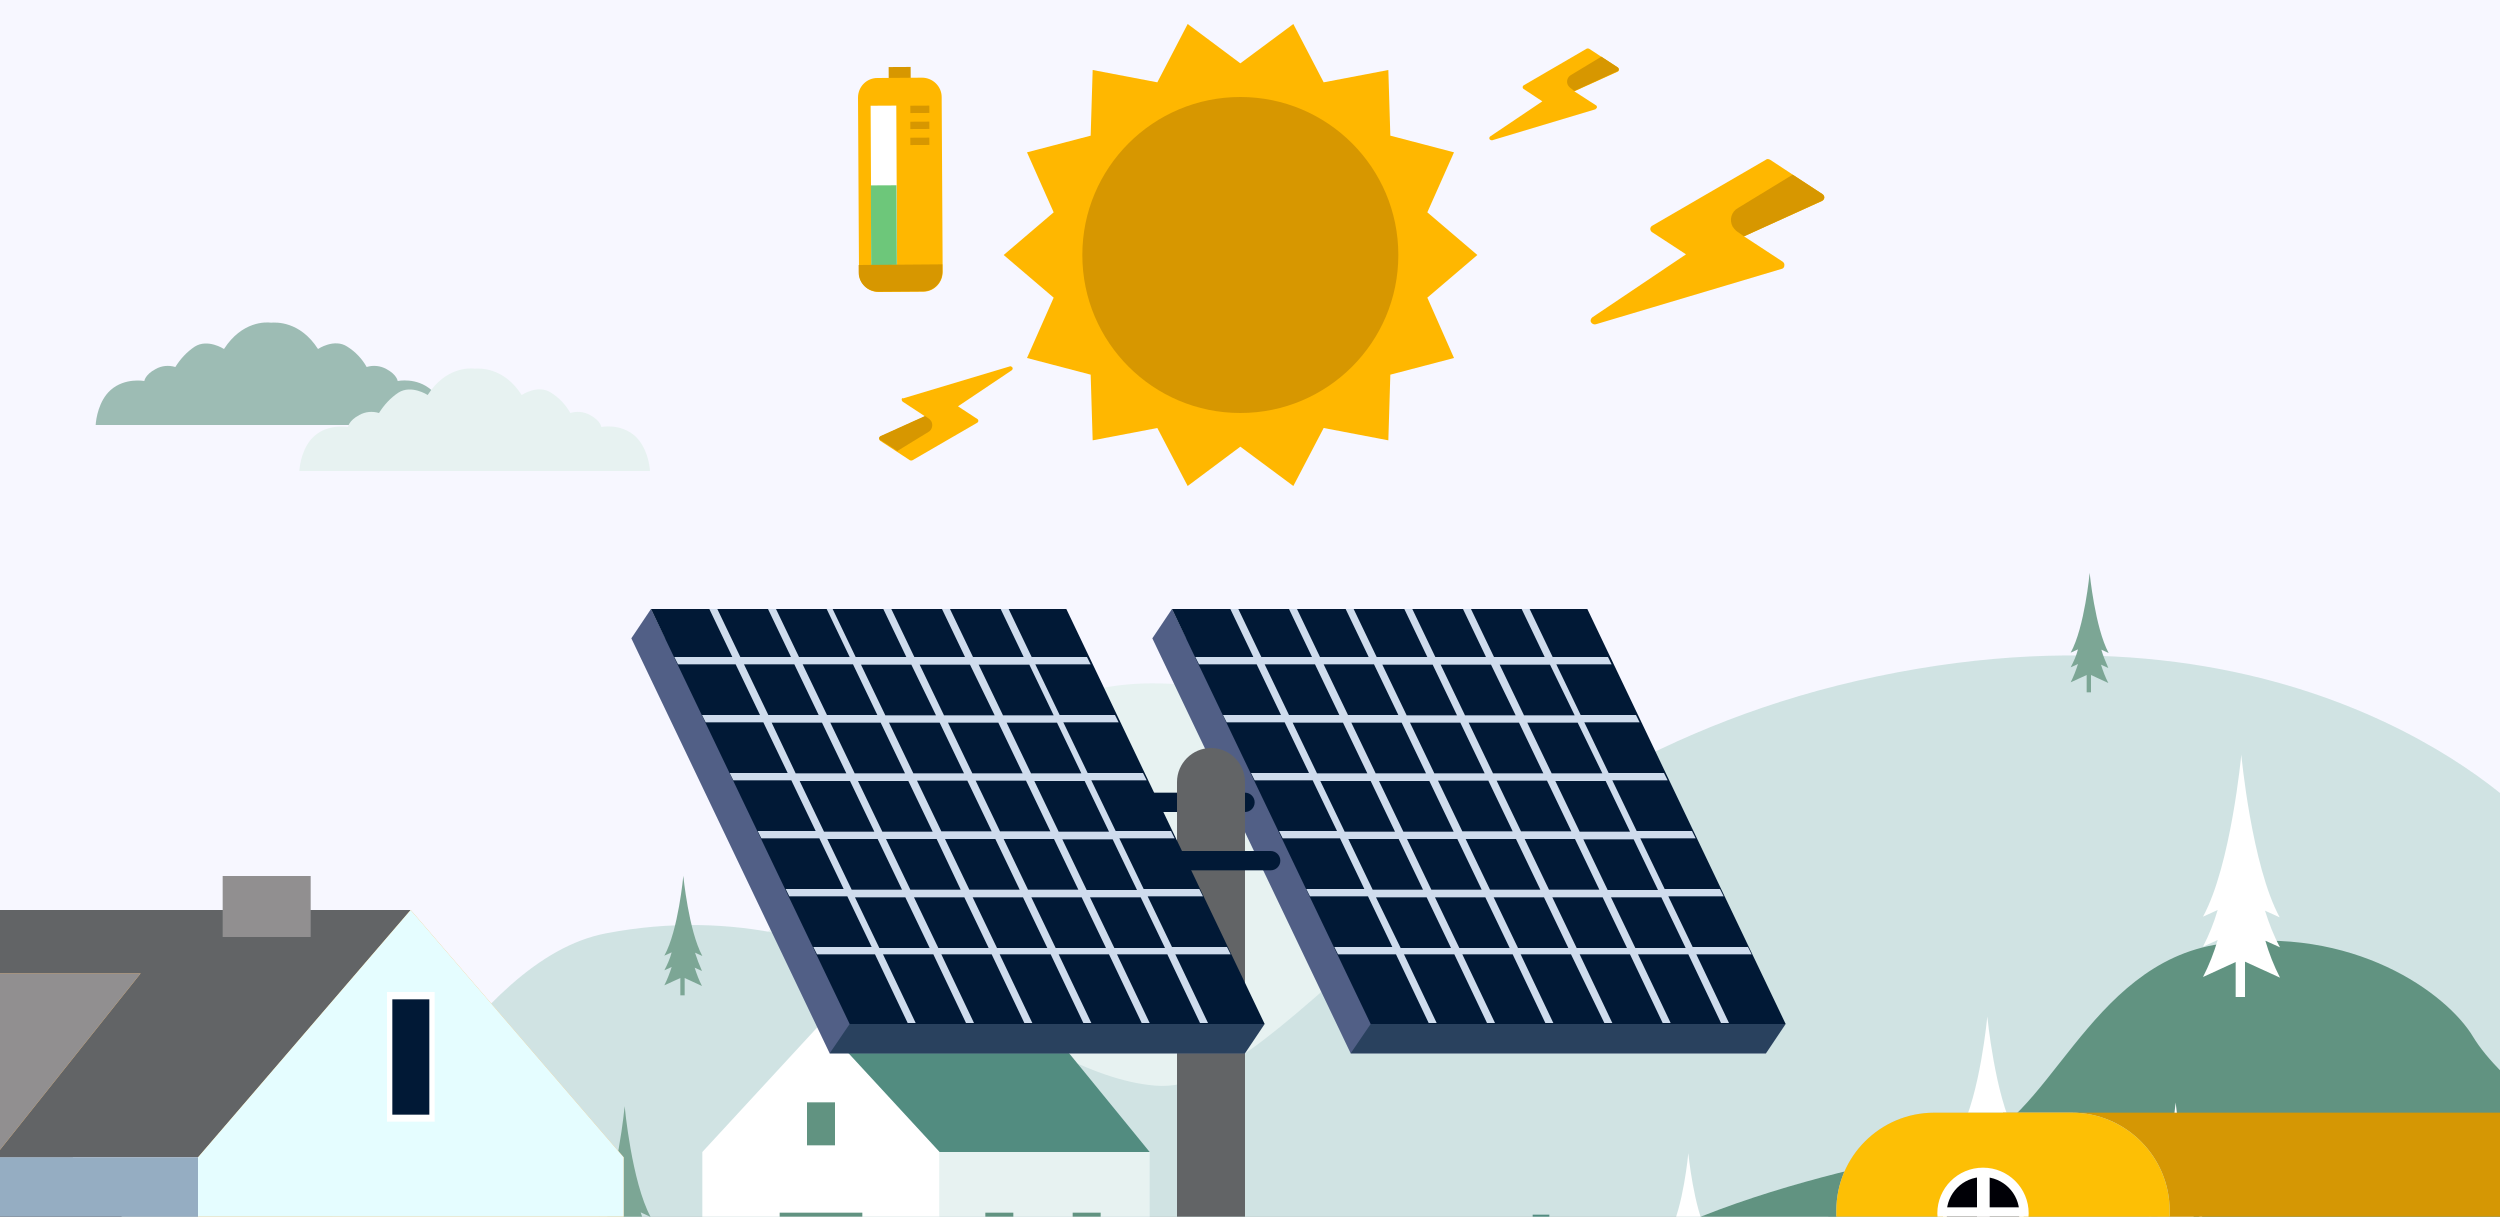 <?xml version="1.0" encoding="UTF-8"?> <!-- Generator: Adobe Illustrator 23.0.3, SVG Export Plug-In . SVG Version: 6.00 Build 0) --> <svg xmlns="http://www.w3.org/2000/svg" xmlns:xlink="http://www.w3.org/1999/xlink" version="1.1" id="Layer_1" x="0px" y="0px" viewBox="0 0 750 365" style="enable-background:new 0 0 750 365;" xml:space="preserve"><rect x="0" y="0" width="750" height="365" fill="#333333" stroke="none"/> <style type="text/css"> .st0{fill:#F7F7FF;} .st1{fill:#D79700;} .st2{fill:#FFB700;} .st3{fill:#FFFFFF;} .st4{fill:#6DC77A;} .st5{fill:#E7F2F1;} .st6{fill:#D0E3E3;} .st7{fill:#619381;} .st8{fill:#528C80;} .st9{fill:url(#SVGID_1_);} .st10{fill:#7CA695;} .st11{fill:#9DBCB4;} .st12{fill:#22215B;} .st13{fill:#D59704;} .st14{fill:#BDD5EA;} .st15{fill:#FDBF05;} .st16{fill:#000006;} .st17{fill:#95ADC2;} .st18{fill:#01010E;} .st19{fill:#626466;} .st20{fill:#FEBA5F;} .st21{fill:#E5FDFF;} .st22{fill:#918F90;} .st23{fill:#011936;} .st24{fill:#515F86;} .st25{fill:#29415E;} .st26{fill:#CFDCED;} </style> <path class="st0" d="M750,328.3c-0.1-1.1-0.1-2.2-0.1-3.3c0-1.5-0.3-3.1,0.1-4.6V0H0v363.8h750v-31c-0.4-0.8-0.4-1.8,0-2.5V328.3z"></path> <g> <rect x="266.6" y="20.1" transform="matrix(1 -4.891908e-03 4.891908e-03 1 -0.106 1.321)" class="st1" width="6.6" height="4.6"></rect> <path class="st2" d="M263.2,23.4l13.4-0.1c3.2,0,5.9,2.6,5.9,5.8l0.3,52.5c0,3.2-2.6,5.9-5.8,5.9l-13.4,0.1c-3.2,0-5.9-2.6-5.9-5.8 l-0.3-52.5C257.4,26,260,23.4,263.2,23.4z"></path> <rect x="261.3" y="31.7" transform="matrix(1 -4.891908e-03 4.891908e-03 1 -0.269 1.298)" class="st3" width="7.7" height="47.7"></rect> <rect x="261.3" y="55.6" transform="matrix(1 -4.891908e-03 4.891908e-03 1 -0.327 1.298)" class="st4" width="7.7" height="23.9"></rect> <rect x="273.1" y="31.7" transform="matrix(1 -4.891908e-03 4.891908e-03 1 -0.157 1.35)" class="st1" width="5.7" height="2.2"></rect> <rect x="273.1" y="36.5" transform="matrix(1 -4.891908e-03 4.891908e-03 1 -0.181 1.351)" class="st1" width="5.7" height="2.2"></rect> <rect x="273.1" y="41.3" transform="matrix(1 -4.891908e-03 4.891908e-03 1 -0.204 1.351)" class="st1" width="5.7" height="2.2"></rect> <path class="st1" d="M257.6,79.5l0,2.2c0,3.2,2.6,5.8,5.9,5.8l13.4-0.1c3.2,0,5.8-2.6,5.8-5.9l0-2.2L257.6,79.5z"></path> </g> <g> <polygon class="st2" points="443.2,76.5 428.2,89.3 436.2,107.4 417.1,112.4 416.5,132.1 397.1,128.4 388,145.8 372.1,134 356.3,145.8 347.2,128.4 327.8,132.1 327.2,112.4 308.1,107.4 316.1,89.3 301.1,76.5 316.1,63.7 308.1,45.7 327.2,40.7 327.8,21 347.2,24.7 356.3,7.2 372.1,19 388,7.2 397.1,24.7 416.5,21 417.1,40.7 436.2,45.7 428.2,63.7 "></polygon> <circle class="st1" cx="372.1" cy="76.5" r="47.4"></circle> </g> <g> <path class="st2" d="M535.3,79.7c0.1-0.5-0.1-0.9-0.5-1.2l-11.6-7.6l23.4-10.6c0.6-0.3,0.9-1,0.6-1.5c-0.1-0.2-0.2-0.4-0.4-0.5 L531,47.9c-0.4-0.2-0.9-0.3-1.2,0l-34.1,19.8c-0.6,0.3-0.8,1.1-0.4,1.6c0.1,0.2,0.2,0.3,0.4,0.4l10.1,6.6l-28.1,18.9 c-0.5,0.4-0.7,1.1-0.3,1.6c0.3,0.4,0.8,0.6,1.3,0.5l56-16.7C535,80.5,535.3,80.1,535.3,79.7z"></path> <path class="st1" d="M523.2,70.9l23.3-10.6c0.3-0.1,0.6-0.4,0.7-0.7c0.2-0.5,0-1.1-0.5-1.4l-8.9-5.8l-16.4,10 c-2,1.1-2.7,3.6-1.6,5.6c0.3,0.5,0.7,0.9,1.1,1.3L523.2,70.9z"></path> </g> <g> <path class="st2" d="M479.1,32.2c0-0.3-0.1-0.5-0.3-0.6l-6.5-4.2l13-5.9c0.3-0.1,0.5-0.5,0.3-0.9c-0.1-0.1-0.1-0.2-0.2-0.3 l-8.7-5.7c-0.2-0.1-0.5-0.1-0.7,0l-18.9,11c-0.3,0.2-0.4,0.6-0.2,0.9c0.1,0.1,0.1,0.2,0.2,0.2l5.6,3.7l-15.6,10.5 c-0.3,0.2-0.4,0.6-0.2,0.9c0.2,0.2,0.5,0.3,0.7,0.3l31-9.3C478.9,32.6,479,32.4,479.1,32.2z"></path> <path class="st1" d="M472.3,27.3l12.9-5.9c0.2-0.1,0.3-0.2,0.4-0.4c0.1-0.3,0-0.6-0.3-0.8l-4.9-3.2l-9.1,5.5 c-1.1,0.6-1.5,2-0.9,3.1c0.2,0.3,0.4,0.5,0.6,0.7L472.3,27.3z"></path> </g> <g> <path class="st2" d="M270.5,119.8c0,0.3,0.1,0.5,0.3,0.7l6.7,4.4l-13.4,6.1c-0.3,0.2-0.5,0.5-0.3,0.9c0.1,0.1,0.1,0.2,0.2,0.3 l9,5.9c0.2,0.1,0.5,0.1,0.7,0l19.5-11.3c0.3-0.2,0.4-0.6,0.2-0.9c-0.1-0.1-0.1-0.2-0.2-0.2l-5.8-3.8l16.1-10.8 c0.3-0.2,0.4-0.6,0.2-0.9c-0.2-0.2-0.5-0.4-0.7-0.3l-32,9.6C270.7,119.3,270.5,119.6,270.5,119.8z"></path> <path class="st1" d="M277.5,124.8l-13.3,6c-0.2,0.1-0.3,0.2-0.4,0.4c-0.1,0.3,0,0.6,0.3,0.8l5.1,3.3l9.3-5.7 c1.1-0.6,1.5-2.1,0.9-3.2c-0.2-0.3-0.4-0.5-0.6-0.7L277.5,124.8z"></path> </g> <g> <path class="st5" d="M-39,406.1c0,0,68.2-39.9,107.6-56.2c39.4-16.3,77.2,14.6,96.9,10.3c19.7-4.3,90-155.1,180.1-155.2 c119.6-0.2,227.7,200.6,227.7,200.6L-39,406.1z"></path> <path class="st6" d="M758.3,245.3c0,0-65.2-69.5-195.1-42.4S387.5,328.9,346.7,325.7s-86.4-60.7-164.9-45.7 c-40.7,7.8-70.2,75.4-92.3,97c-2.7,2.6-6,4.4-9.7,5.2c-3.2,0.7-6.6,0.4-9.7-0.7C44.8,372.5-4.1,355.5-39,406.1h797.3l108.3-0.4 C823.6,317.4,758.3,245.3,758.3,245.3z"></path> <path class="st7" d="M866.6,405.7c0,0-18.7-38.8-54.7-49.2c-36-10.3-62.2-32.5-70-45.5S706,277.4,666,283.2s-51.6,55.2-76.7,60.4 c-25.1,5.2-112.9,20.6-133.6,62.1L866.6,405.7z"></path> <polygon class="st3" points="281.9,406 210.7,406 210.7,345.6 246.3,307 281.9,345.6 "></polygon> <rect x="281.9" y="345.6" class="st5" width="63" height="60.4"></rect> <rect x="257.8" y="300.6" class="st8" width="9.6" height="12.9"></rect> <polygon class="st8" points="246.3,307 313.4,307 344.9,345.6 281.9,345.6 "></polygon> <rect x="295.6" y="363.8" class="st7" width="8.4" height="12.9"></rect> <rect x="242.1" y="330.7" class="st7" width="8.4" height="12.9"></rect> <rect x="321.8" y="363.8" class="st7" width="8.4" height="12.9"></rect> <rect x="233.9" y="363.8" class="st7" width="24.8" height="42.2"></rect> <linearGradient id="SVGID_1_" gradientUnits="userSpaceOnUse" x1="-2334.379" y1="412.262" x2="-2334.379" y2="329.292" gradientTransform="matrix(1 0 0 -1 2627.88 629.92)"> <stop offset="0" style="stop-color:#FFFFFF;stop-opacity:0"></stop> <stop offset="9.000000e-02" style="stop-color:#FFFFFF;stop-opacity:5.000000e-02"></stop> <stop offset="0.25" style="stop-color:#FFFFFF;stop-opacity:0.17"></stop> <stop offset="0.46" style="stop-color:#FFFFFF;stop-opacity:0.38"></stop> <stop offset="0.72" style="stop-color:#FFFFFF;stop-opacity:0.67"></stop> <stop offset="1" style="stop-color:#FFFFFF"></stop> </linearGradient> <path class="st9" d="M259.9,300.6c0,0-0.6-9.9,3.6-13.1c4.2-3.2,4.8-28.5,14.5-33.6c9.7-5.1,16.7-3.4,18.9-7.1 c2.1-3.6,4.7-20.2,12.6-24.7c5.1-2.8,10.7-4.3,16.5-4.5l1.1,33.9c0,0-8.1-3.4-9.2,1.7c-1.1,5.1-0.6,18.9-12.9,22.1 c-12.2,3.2-26.4,1.1-27.9,5.6s-4.3,12.6-8.1,14.1c-2.3,1-3.9,3.1-4.3,5.6L259.9,300.6z"></path> <path class="st3" d="M679.5,273.2l4.4,2c-8.4-15.5-11.5-48.7-11.5-48.7v-0.2c0,0-3.1,33.3-11.5,48.7l4.4-2c-1.1,3.8-2.6,7.5-4.4,11 l4.4-2c-1.1,3.8-2.6,7.6-4.4,11.1l9.8-4.5v10.5h2.8v-10.6l10.5,4.8c-1.8-3.5-3.3-7.3-4.4-11.1l4.4,2 C682.1,280.7,680.7,277,679.5,273.2z"></path> <path class="st10" d="M462.3,264.5l4.4,2c-8.4-15.5-11.5-48.7-11.5-48.7v-0.2c0,0-3.1,33.3-11.5,48.7l4.4-2 c-1.1,3.8-2.6,7.5-4.4,11l4.4-2c-1.1,3.8-2.6,7.6-4.4,11.1l9.8-4.5v10.5h2.7v-10.6l10.5,4.8c-1.8-3.6-3.3-7.3-4.4-11.1l4.4,2 C464.9,272,463.4,268.3,462.3,264.5z"></path> <path class="st3" d="M657.8,364l3.1,1.4c-5.9-11-8.2-34.6-8.2-34.6v-0.1c0,0-2.2,23.6-8.2,34.6l3.1-1.4c-0.8,2.7-1.8,5.3-3.1,7.8 l3.2-1.4c-0.8,2.7-1.9,5.4-3.2,7.9l6.9-3.2v7.5h2v-7.5l7.4,3.4c-1.3-2.5-2.4-5.2-3.2-7.9l3.2,1.4 C659.7,369.3,658.6,366.7,657.8,364z"></path> <path class="st3" d="M601.3,338.2l3.1,1.4c-5.9-11-8.2-34.6-8.2-34.6v-0.1c0,0-2.2,23.6-8.2,34.6l3.1-1.4c-0.8,2.7-1.8,5.3-3.1,7.8 l3.2-1.5c-0.8,2.7-1.9,5.4-3.2,7.9l6.9-3.2v7.5h2V349l7.4,3.4c-1.3-2.5-2.4-5.2-3.2-7.9l3.2,1.4 C603.2,343.5,602.1,340.9,601.3,338.2z"></path> <path class="st10" d="M784.4,270.2l3.1,1.4c-5.9-11-8.2-34.6-8.2-34.6v-0.1c0,0-2.2,23.6-8.2,34.6l3.1-1.4 c-0.8,2.7-1.8,5.3-3.1,7.8l3.2-1.5c-0.8,2.7-1.9,5.4-3.2,7.9l6.9-3.2v7.5h2V281l7.4,3.4c-1.3-2.5-2.4-5.2-3.2-7.9l3.2,1.4 C786.3,275.5,785.2,272.9,784.4,270.2z"></path> <path class="st3" d="M774.2,375.5l2.2,1c-4.1-7.6-5.7-24-5.7-24v-0.1c0,0-1.5,16.4-5.7,24l2.2-1c-0.5,1.9-1.3,3.7-2.2,5.4l2.2-1 c-0.5,1.9-1.3,3.7-2.2,5.5l4.8-2.2v5.2h1.4V383l5.2,2.4c-0.9-1.7-1.6-3.6-2.2-5.5l2.2,1C775.5,379.1,774.8,377.3,774.2,375.5z"></path> <path class="st3" d="M808.6,353.8l2.2,1c-4.1-7.6-5.7-24-5.7-24v-0.1c0,0-1.5,16.4-5.7,24l2.2-1c-0.5,1.9-1.3,3.7-2.2,5.4l2.2-1 c-0.5,1.9-1.3,3.7-2.2,5.5l4.8-2.2v5.2h1.4v-5.2l5.2,2.4c-0.9-1.7-1.6-3.6-2.2-5.5l2.2,1C809.8,357.5,809.1,355.7,808.6,353.8z"></path> <path class="st3" d="M510,369l2.2,1c-4.1-7.6-5.7-24-5.7-24v-0.1c0,0-1.5,16.4-5.7,24l2.2-1c-0.5,1.9-1.3,3.7-2.2,5.4l2.2-1 c-0.6,1.9-1.3,3.7-2.2,5.5l4.8-2.2v5.2h1.3v-5.2l5.2,2.4c-0.9-1.7-1.6-3.6-2.2-5.5l2.2,1C511.3,372.7,510.5,370.9,510,369z"></path> <path class="st10" d="M208.5,285.8l2.2,1c-4.1-7.6-5.7-24-5.7-24v-0.1c0,0-1.5,16.4-5.7,24l2.2-1c-0.5,1.9-1.3,3.7-2.2,5.4l2.2-1 c-0.6,1.9-1.3,3.7-2.2,5.5l4.8-2.2v5.2h1.3v-5.2l5.2,2.4c-0.9-1.7-1.6-3.6-2.2-5.5l2.2,1C209.8,289.5,209.1,287.7,208.5,285.8z"></path> <path class="st10" d="M630.4,194.9l2.2,1c-4.1-7.6-5.7-24-5.7-24v-0.1c0,0-1.5,16.4-5.7,24l2.2-1c-0.5,1.9-1.3,3.7-2.2,5.4l2.2-1 c-0.6,1.9-1.3,3.7-2.2,5.5l4.8-2.2v5.2h1.3v-5.2l5.2,2.4c-0.9-1.7-1.6-3.6-2.2-5.5l2.2,1C631.7,198.5,630.9,196.7,630.4,194.9z"></path> <path class="st10" d="M124.6,344.3l3,1.4c-5.7-10.5-7.8-33.2-7.8-33.2v-0.1c0,0-2.1,22.6-7.8,33.2l3-1.4c-0.7,2.6-1.7,5.1-3,7.5 l3-1.4c-0.8,2.6-1.8,5.1-3,7.6l6.7-3v7.1h1.9v-7.2l7.1,3.3c-1.3-2.4-2.3-4.9-3-7.6l3,1.4C126.3,349.4,125.3,346.9,124.6,344.3z"></path> <path class="st10" d="M192.2,363.7l3,1.4c-5.7-10.5-7.8-33.2-7.8-33.2v-0.1c0,0-2.1,22.6-7.8,33.2l3-1.4c-0.7,2.6-1.7,5.1-3,7.5 l3-1.4c-0.8,2.6-1.8,5.1-3,7.6l6.7-3.1v7.1h1.9v-7.2l7.1,3.3c-1.3-2.4-2.3-5-3-7.6l3,1.4C194,368.8,193,366.3,192.2,363.7z"></path> <path class="st8" d="M-39,406.1c-0.5-4.8,1.9-9.4,6-11.9c7.1-4.3,15.2,5.4,19.8,4.7c4.6-0.6,7.3-5.8,17.1-2s10.9,8.8,10.9,8.8 L-39,406.1z"></path> <path class="st11" d="M133.9,127.5c-0.1-1.8-0.9-7.2-4.5-10.5c-4.4-3.9-10.1-2.7-10.1-2.7s-0.2-1.9-3.4-3.6c-1.8-1-4-1.2-5.9-0.6 c-1.4-2.5-3.4-4.6-5.8-6.1c-3.9-2.6-8.8,0.7-8.8,0.7c-5.4-8.4-12.6-8-14.1-7.9c-1.5-0.2-8.7-0.5-14.1,7.9c0,0-4.9-3.2-8.8-0.7 c-2.4,1.6-4.3,3.7-5.8,6.1c-2-0.6-4.1-0.4-5.9,0.6c-3.2,1.7-3.4,3.6-3.4,3.6s-5.8-1.1-10.1,2.7c-3.6,3.2-4.4,8.7-4.5,10.5H133.9z"></path> <path class="st5" d="M195,141.3c-0.1-1.8-0.9-7.2-4.5-10.5c-4.4-3.9-10.1-2.7-10.1-2.7s-0.2-1.9-3.4-3.6c-1.8-1-4-1.2-5.9-0.6 c-1.4-2.5-3.4-4.6-5.8-6.1c-3.9-2.6-8.8,0.7-8.8,0.7c-5.4-8.4-12.6-8-14.1-7.9c-1.5-0.2-8.7-0.5-14.1,7.9c0,0-4.9-3.2-8.8-0.7 c-2.4,1.6-4.3,3.7-5.8,6.1c-2-0.6-4.1-0.4-5.9,0.6c-3.2,1.7-3.4,3.6-3.4,3.6s-5.8-1.1-10.1,2.7c-3.6,3.2-4.4,8.7-4.5,10.5H195z"></path> <rect x="384.7" y="390.3" class="st5" width="32.7" height="31.4"></rect> <polygon class="st3" points="384.7,421.7 347.7,421.7 347.7,390.3 366.2,370.3 384.7,390.3 "></polygon> <rect x="372.1" y="366.9" class="st8" width="5" height="6.7"></rect> <polygon class="st8" points="366.2,370.3 401,370.3 417.4,390.3 384.7,390.3 "></polygon> <rect x="391.8" y="399.8" class="st12" width="4.3" height="6.7"></rect> <rect x="405.1" y="399.8" class="st12" width="4.3" height="6.7"></rect> <rect x="364" y="382.6" class="st8" width="4.3" height="6.7"></rect> <rect x="359.7" y="399.8" class="st8" width="12.9" height="21.9"></rect> <rect x="472.3" y="387.8" class="st5" width="32.7" height="31.4"></rect> <polygon class="st3" points="472.3,419.2 435.3,419.2 435.3,387.8 453.8,367.7 472.3,387.8 "></polygon> <rect x="459.8" y="364.4" class="st8" width="5" height="6.7"></rect> <polygon class="st8" points="453.8,367.7 488.7,367.7 505.1,387.8 472.3,387.8 "></polygon> <rect x="479.5" y="397.3" class="st7" width="4.3" height="6.7"></rect> <rect x="492.7" y="397.3" class="st7" width="4.3" height="6.7"></rect> <rect x="451.7" y="380" class="st7" width="4.3" height="6.7"></rect> <rect x="447.4" y="397.3" class="st8" width="12.9" height="21.9"></rect> <path class="st13" d="M750.9,334v-0.2h-150V388h195.8v-4.2C796.6,357.8,776.7,336.2,750.9,334z"></path> <path class="st14" d="M580.3,333.8h41.2c16.2,0,29.4,13.2,29.4,29.4v0v24.7l0,0h-100l0,0v-24.7C550.9,347,564,333.8,580.3,333.8 L580.3,333.8z"></path> <path class="st15" d="M580.3,333.8h41.2c16.2,0,29.4,13.2,29.4,29.4v0v24.7l0,0h-100l0,0v-24.7C550.9,347,564,333.8,580.3,333.8 L580.3,333.8z"></path> <circle class="st3" cx="594.9" cy="364" r="13.7"></circle> <circle class="st16" cx="594.9" cy="364" r="10.9"></circle> <rect x="593.1" y="352" class="st3" width="3.8" height="24.2"></rect> <rect x="582.9" y="362.2" class="st3" width="24.2" height="3.8"></rect> <rect x="550.9" y="388" class="st14" width="100" height="64.4"></rect> <rect x="650.8" y="388" class="st17" width="145.8" height="64.4"></rect> <rect x="574.3" y="402.8" class="st13" width="49.6" height="49.6"></rect> <rect x="574.3" y="402.8" class="st18" width="22.6" height="49.6"></rect> <rect x="548.2" y="402.8" class="st13" width="26" height="49.6"></rect> <rect x="550.9" y="424.4" class="st15" width="3.4" height="6.7"></rect> <rect x="599.2" y="425.3" class="st15" width="3.4" height="6.7"></rect> <rect x="676.8" y="402.8" class="st3" width="21.7" height="29.1"></rect> <rect x="679.3" y="406.2" class="st18" width="16.8" height="22.5"></rect> <rect x="676.2" y="428.6" class="st16" width="22.3" height="4.6"></rect> <rect x="710.9" y="402.8" class="st3" width="21.7" height="29.1"></rect> <rect x="713.4" y="406.2" class="st18" width="16.8" height="22.5"></rect> <rect x="710.3" y="428.6" class="st16" width="22.3" height="4.6"></rect> <rect x="745" y="402.8" class="st3" width="21.7" height="29.1"></rect> <rect x="747.5" y="406.2" class="st18" width="16.8" height="22.5"></rect> <rect x="744.4" y="428.6" class="st16" width="22.3" height="4.6"></rect> <path class="st5" d="M831.9,316.4h21c8.3,0,15,6.7,15,15v120.9l0,0h-51.1l0,0V331.4C816.9,323.2,823.7,316.4,831.9,316.4 L831.9,316.4z"></path> <path class="st7" d="M814.7,349.1h56.6c0.9,0,1.7,0.7,1.7,1.7v2.3c0,0.9-0.7,1.7-1.7,1.7h-56.6c-0.9,0-1.7-0.7-1.7-1.7v-2.3 C813,349.9,813.8,349.1,814.7,349.1z"></path> <path class="st7" d="M814.2,394.3h56.6c0.9,0,1.7,0.7,1.7,1.7v2.3c0,0.9-0.7,1.7-1.7,1.7h-56.6c-0.9,0-1.7-0.7-1.7-1.7V396 C812.5,395.1,813.2,394.3,814.2,394.3z"></path> <path class="st7" d="M838.7,417.4h7.6c3,0,5.4,2.4,5.4,5.4v0v29.6l0,0h-18.4l0,0v-29.6C833.3,419.8,835.7,417.4,838.7,417.4z"></path> <polygon class="st19" points="-42,273 -105.8,347.2 21.9,347.2 "></polygon> <rect x="-42" y="273" class="st19" width="165.2" height="74.2"></rect> <polygon class="st20" points="123.2,273 59.4,347.2 59.4,461.6 187.1,461.6 187.1,347.2 "></polygon> <polygon class="st21" points="123.2,273 59.4,347.2 59.4,461.6 187.1,461.6 187.1,347.2 "></polygon> <rect x="-105.8" y="347.2" class="st17" width="165.2" height="114.4"></rect> <rect x="-30.9" y="292" class="st17" width="29.2" height="55.2"></rect> <polygon class="st20" points="-1.8,292 42.2,292 -1.8,347.2 "></polygon> <polygon class="st22" points="-1.8,292 42.2,292 -1.8,347.2 "></polygon> <rect x="-25.8" y="297.1" class="st3" width="18.5" height="50.1"></rect> <rect x="-23.8" y="299.9" class="st23" width="14.3" height="44.5"></rect> <rect x="116.1" y="297.6" class="st3" width="14.3" height="38.9"></rect> <rect x="117.7" y="299.8" class="st23" width="11.1" height="34.6"></rect> <rect x="107.7" y="384.4" class="st23" width="38.9" height="77.1"></rect> <rect x="66.8" y="262.8" class="st22" width="26.4" height="18.3"></rect> <rect x="-88.8" y="363" class="st3" width="29.1" height="79.1"></rect> <rect x="-85.6" y="367.5" class="st23" width="22.6" height="70.2"></rect> <rect x="-36.5" y="363" class="st3" width="29.1" height="79.1"></rect> <rect x="-33.3" y="367.5" class="st23" width="22.6" height="70.2"></rect> </g> <g> <polygon class="st24" points="351.6,182.7 355.9,191.5 470.2,191.5 529.8,316 405.2,316 345.7,191.5 "></polygon> <polygon class="st23" points="411.2,307.2 535.7,307.2 476.2,182.7 351.6,182.7 "></polygon> <polygon class="st25" points="535.7,307.2 529.8,316 405.2,316 411.2,307.2 "></polygon> <path class="st26" d="M377,199.3l7.3,15.2h-17.4l1.1,2.2h17.4l7.3,15.2h-17.4l1.1,2.2h17.4l7.3,15.2h-17.4l1.1,2.2H402l7.3,15.2 h-17.4l1.1,2.2h17.4l7.3,15.2h-17.4l1.1,2.2h17.4l9.8,20.6h2.4l-9.8-20.6h15.1l9.8,20.6h2.4l-9.8-20.6h15.1l9.8,20.6h2.4l-9.8-20.6 h15.1l10,20.6h2.4l-9.8-20.6h15.1l9.8,20.6h2.4l-9.8-20.6h15.1l9.8,20.6h2.4l-9.8-20.6h16.6l-1.1-2.2h-16.6l-7.3-15.2h16.6 l-1.1-2.2h-16.6l-7.3-15.2h16.6l-1.1-2.2h-16.6l-7.3-15.2h16.6l-1.1-2.2h-16.6l-7.3-15.2h16.6l-1.1-2.2h-16.6l-7.3-15.2h16.6 l-1.1-2.2h-16.6l-6.9-14.4h-2.4l6.9,14.4h-15.2l-6.9-14.4h-2.4l6.9,14.4h-15.2l-6.9-14.4h-2.4l6.9,14.4h-15.2l-6.9-14.4h-2.4 l6.9,14.4H396l-6.9-14.4h-2.4l6.9,14.4h-15.2l-6.9-14.4h-2.4l6.9,14.4h-17.4l1.1,2.2H377z M419.5,214.5h-15.1l-7.3-15.2h15.1 L419.5,214.5z M430.3,232l-7.3-15.2h15.1l7.3,15.2H430.3z M446.5,234.2l7.3,15.2h-15.1l-7.3-15.2H446.5z M440.6,216.8h15.1 l7.3,15.2h-15.1L440.6,216.8z M464.1,234.2l7.3,15.2h-15.1l-7.3-15.2H464.1z M472.5,251.7l7.3,15.2h-15.1l-7.3-15.2H472.5z M462.1,266.9H447l-7.3-15.2h15.1L462.1,266.9z M444.5,266.9h-15.1l-7.3-15.2h15.1L444.5,266.9z M421,249.5l-7.3-15.2h15.1 l7.3,15.2H421z M412.7,232l-7.3-15.2h15.1l7.3,15.2H412.7z M437.1,214.6H422l-7.3-15.2h15.1L437.1,214.6z M454.7,214.6h-15.2 l-7.3-15.2h15.1L454.7,214.6z M472.4,214.6h-15.2l-7.3-15.2H465L472.4,214.6z M480.7,232h-15.2l-7.3-15.2h15.1L480.7,232z M489,249.5h-15.1l-7.3-15.2h15.1L489,249.5z M497.4,267h-15.1l-7.3-15.2h15.1L497.4,267z M483.3,269.2h15.1l7.3,15.2h-15.1 L483.3,269.2z M465.7,269.2h15.1l7.3,15.2H473L465.7,269.2z M448.1,269.2h15.1l7.3,15.2h-15.1L448.1,269.2z M430.5,269.2h15.1 l7.3,15.2h-15.1L430.5,269.2z M412.8,269.2H428l7.3,15.2h-15.1L412.8,269.2z M404.5,251.7h15.1l7.3,15.2h-15.1L404.5,251.7z M396.1,234.3h15.1l7.3,15.2h-15.1L396.1,234.3z M387.8,216.8h15.1l7.3,15.2h-15.1L387.8,216.8z M379.4,199.3h15.1l7.3,15.2h-15.1 L379.4,199.3z"></path> <path class="st23" d="M344.6,243.6h28.9c1.6,0,2.9-1.3,2.9-2.9s-1.3-2.9-2.9-2.9h-28.9c-1.6,0-2.9,1.3-2.9,2.9 S343,243.6,344.6,243.6z"></path> <path class="st19" d="M373.5,490h-20.4l0,0V234.6c0-5.6,4.6-10.2,10.2-10.2l0,0l0,0c5.6,0,10.2,4.6,10.2,10.2l0,0L373.5,490 L373.5,490z"></path> <path class="st23" d="M352.3,261.1h28.9c1.6,0,2.9-1.3,2.9-2.9c0-1.6-1.3-2.9-2.9-2.9h-28.9c-1.6,0-2.9,1.3-2.9,2.9 C349.4,259.8,350.7,261.1,352.3,261.1z"></path> <polygon class="st24" points="195.3,182.7 199.6,191.5 313.9,191.5 373.5,316 248.9,316 189.4,191.5 "></polygon> <polygon class="st25" points="379.4,307.2 373.5,316 248.9,316 254.9,307.2 "></polygon> <polygon class="st23" points="254.9,307.2 379.4,307.2 319.9,182.7 195.3,182.7 "></polygon> <path class="st26" d="M220.7,199.3l7.3,15.2h-17.4l1.1,2.2H229l7.3,15.2h-17.4l1.1,2.2h17.4l7.3,15.2h-17.4l1.1,2.2h17.4l7.3,15.2 h-17.4l1.1,2.2h17.4l7.3,15.2H244l1.1,2.2h17.4l9.8,20.6h2.4l-9.8-20.6H280l9.8,20.6h2.4l-9.8-20.6h15.1l9.8,20.6h2.4l-9.8-20.6 h15.3l9.8,20.6h2.4l-9.8-20.6h15.1l9.8,20.6h2.4l-9.8-20.6h15.1l9.8,20.6h2.4l-9.8-20.6h16.6l-1.1-2.2h-16.5l-7.3-15.2h16.6 l-1.1-2.2h-16.7l-7.3-15.2h16.6l-1.1-2.2h-16.6l-7.3-15.2h16.6l-1.1-2.2h-16.6l-7.3-15.2h16.6l-1.1-2.2h-16.6l-7.3-15.2h16.6 l-1.1-2.2h-16.6l-6.9-14.4h-2.4l6.9,14.4h-15.2l-6.9-14.4h-2.4l6.9,14.4h-15.2l-6.9-14.4h-2.4l6.9,14.4h-15.2l-6.9-14.4H248 l6.9,14.4h-15.2l-6.9-14.4h-2.4l6.9,14.4h-15.2l-6.9-14.4h-2.4l6.9,14.4h-17.4l1.1,2.2H220.7z M263.2,214.5h-15.1l-7.3-15.2h15.1 L263.2,214.5z M274,232l-7.3-15.2h15.2l7.3,15.2H274z M290.2,234.2l7.3,15.2h-15.1l-7.3-15.2H290.2z M284.4,216.8h15.1l7.3,15.2 h-15.1L284.4,216.8z M307.8,234.2l7.3,15.2H300l-7.3-15.2H307.8z M316.2,251.7l7.3,15.2h-15.1l-7.3-15.2H316.2z M305.9,266.9h-15.1 l-7.3-15.2h15.1L305.9,266.9z M288.2,266.9h-15.1l-7.3-15.2H281L288.2,266.9z M264.7,249.5l-7.3-15.2h15.1l7.3,15.2H264.7z M256.4,232l-7.3-15.2h15.1l7.3,15.2H256.4z M280.8,214.6h-15.2l-7.3-15.2h15.1L280.8,214.6z M298.4,214.6h-15.2l-7.3-15.2h15.1 L298.4,214.6z M316.1,214.6h-15.2l-7.3-15.2h15.2L316.1,214.6z M324.4,232h-15.1l-7.3-15.2h15.1L324.4,232z M332.7,249.5h-15.1 l-7.3-15.2h15.1L332.7,249.5z M341.1,267h-15.1l-7.3-15.2h15.1L341.1,267z M327,269.2h15.2l7.3,15.2h-15.2L327,269.2z M309.4,269.2 h15.1l7.3,15.2h-15.1L309.4,269.2z M291.8,269.2h15.1l7.3,15.2h-15.1L291.8,269.2z M274.2,269.2h15.1l7.3,15.2h-15.1L274.2,269.2z M256.5,269.2h15.1l7.3,15.2h-15.1L256.5,269.2z M248.2,251.7h15.1l7.3,15.2h-15.1L248.2,251.7z M239.9,234.3H255l7.3,15.2h-15.1 L239.9,234.3z M231.5,216.8h15.1l7.3,15.2h-15.2L231.5,216.8z M223.2,199.3h15.1l7.3,15.2h-15.1L223.2,199.3z"></path> <rect x="319.7" y="490" class="st22" width="87.1" height="18.5"></rect> <path class="st19" d="M450.9,532.9H275.1l0,0l0,0c0-14.4,11.7-26.1,26.1-26.1h123.7C439.3,506.8,450.9,518.5,450.9,532.9 L450.9,532.9L450.9,532.9z"></path> </g> </svg> 